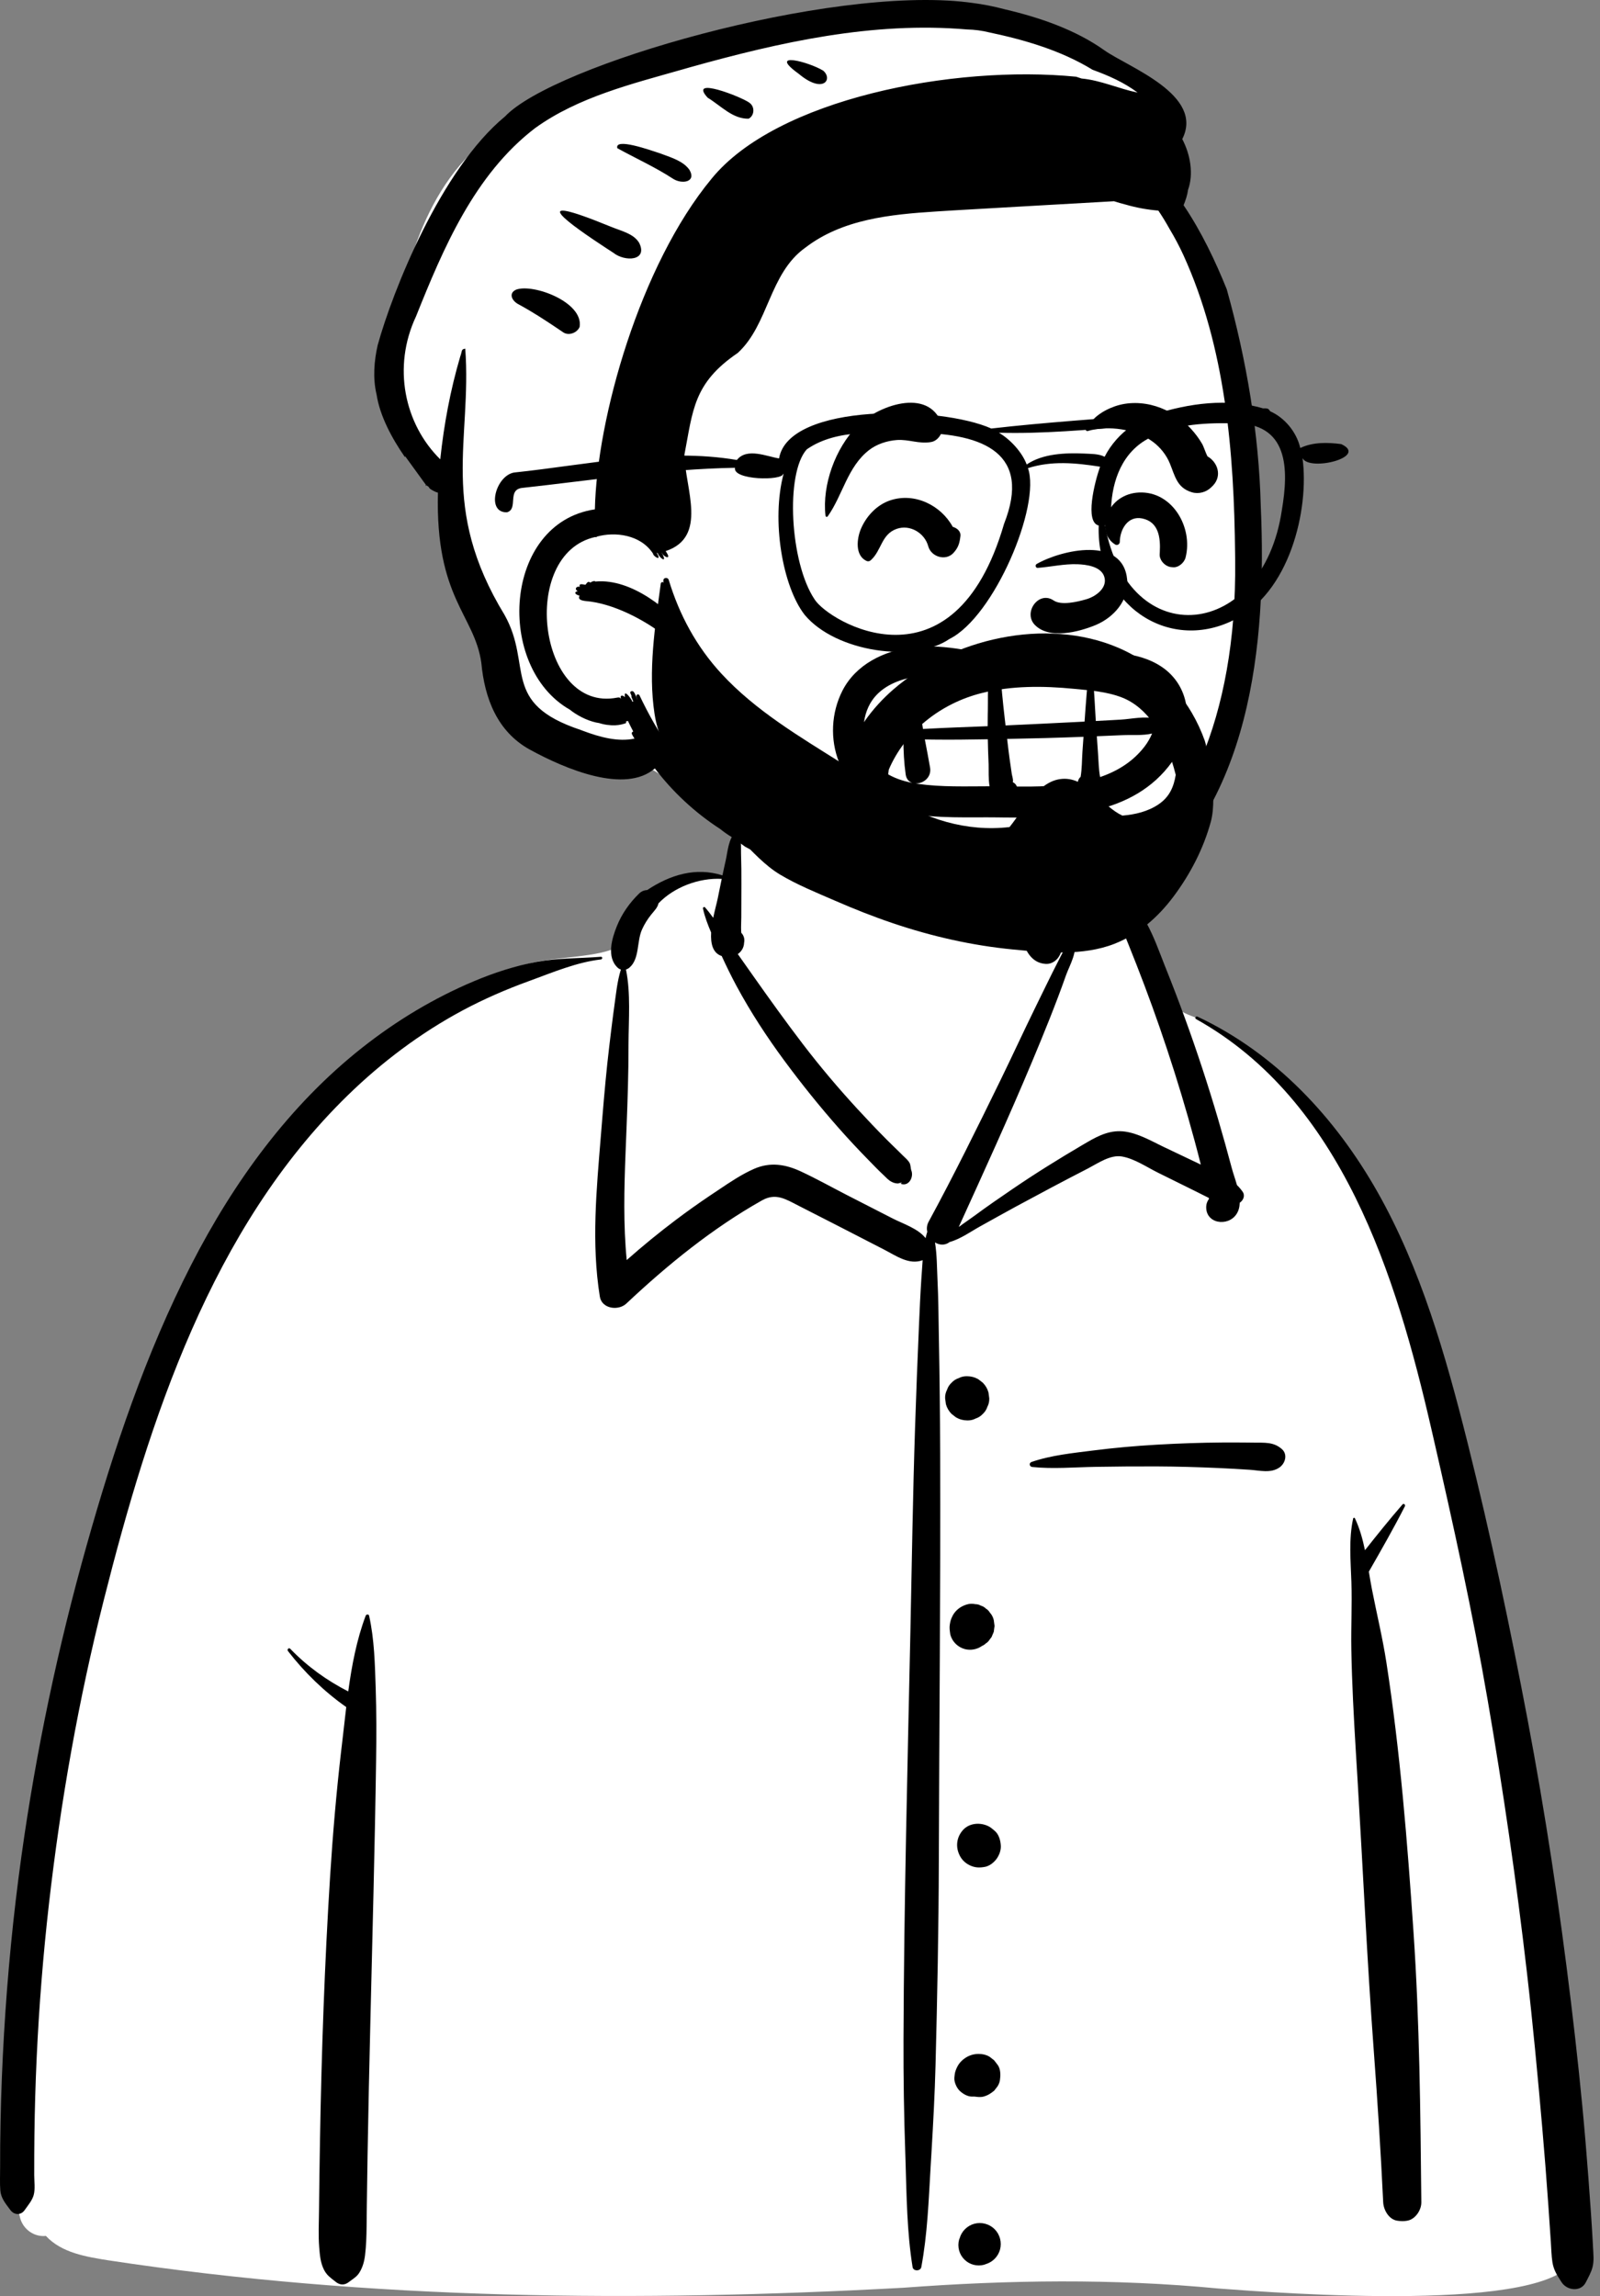<svg width="168" height="241" viewBox="0 0 168 241" fill="none" xmlns="http://www.w3.org/2000/svg">
<rect x="0" y="0" width="168" height="241" fill="#808080" stroke="none"/>
<path fill-rule="evenodd" clip-rule="evenodd" d="M11.338 237.23C38.939 241.424 67.04 241.635 94.871 240.112C105.885 239.287 116.933 239.138 127.938 240.193C134.441 240.676 162.954 242.857 165.284 237.03C163.817 206.003 160.848 174.711 151.738 144.871C147.992 134.275 144.774 125.481 137.462 116.713C135.157 114.319 130.188 109.298 127.34 107.66C124.873 106.242 123.842 106.748 122.425 104.352C121.017 101.706 119.979 97.285 117.98 95.418C115.945 93.516 112.929 94.197 109.19 94.809C109.877 85.524 105.593 83.16 99.691 81.394C89.317 77.433 79.071 79.423 76.46 92.057C71.619 92.057 68.899 94.141 65.959 96.144C64.757 96.962 65.593 99.048 64.158 99.692C61.502 100.638 56.808 100.406 54.251 101.57C42.622 106.864 32.265 114.542 25.463 125.754C10.213 149.693 -0.262 200.12 1.551 228.493C0.757 229.739 1.855 231.526 2.134 232.866C2.486 234.031 3.628 234.806 4.818 234.674C6.48 236.462 9.051 236.859 11.338 237.23Z" fill="white"/>
<path fill-rule="evenodd" clip-rule="evenodd" d="M125.583 106.958C125.413 106.863 125.562 106.621 125.733 106.701C133.918 110.543 140.198 117.282 144.616 125.07C149.191 133.133 151.799 142.288 154.047 151.236L154.128 151.559C156.525 161.131 158.564 170.802 160.399 180.497C162.257 190.314 163.749 200.192 164.949 210.111C165.543 215.016 166.072 219.929 166.485 224.852C166.691 227.312 166.878 229.774 167.047 232.237C167.114 233.222 167.177 234.207 167.232 235.193L167.271 235.933C167.304 236.604 167.384 237.276 167.218 237.938C167.075 238.508 166.773 239.025 166.508 239.549C165.983 240.584 164.543 240.413 163.977 239.549L163.812 239.297C163.437 238.716 163.125 238.177 163.008 237.455C162.894 236.756 162.889 236.023 162.838 235.316C162.744 234.017 162.664 232.716 162.573 231.416C162.381 228.679 162.166 225.945 161.928 223.212C161.456 217.817 160.951 212.427 160.33 207.047C159.227 197.485 157.842 187.949 156.21 178.464C154.616 169.198 152.6 160.026 150.497 150.865L150.279 149.917C146.597 133.924 140.922 115.505 125.583 106.958ZM38.395 169.586C38.455 169.426 38.714 169.389 38.758 169.586C39.309 172.069 39.364 174.627 39.448 177.17C39.531 179.678 39.528 182.198 39.491 184.708C39.357 193.932 39.103 203.148 38.885 212.37C38.775 216.983 38.672 221.597 38.594 226.211C38.564 227.941 38.539 229.672 38.518 231.402L38.493 233.685C38.48 234.694 38.453 235.691 38.33 236.699C38.249 237.362 38.077 237.994 37.711 238.562C37.451 238.966 37.081 239.17 36.72 239.445L36.653 239.497C36.192 239.861 35.708 239.863 35.252 239.497L35.12 239.392C34.684 239.052 34.308 238.786 34.03 238.247C33.644 237.498 33.582 236.685 33.516 235.86C33.416 234.608 33.483 233.339 33.495 232.084C33.521 229.567 33.556 227.05 33.6 224.533C33.762 215.303 34.083 206.072 34.666 196.858C34.941 192.518 35.314 188.165 35.814 183.842L35.91 183.032C36.061 181.761 36.2 180.466 36.355 179.168C34.028 177.53 31.982 175.543 30.237 173.289C30.109 173.123 30.32 172.89 30.476 173.051C32.258 174.897 34.302 176.369 36.565 177.527C36.936 174.809 37.446 172.105 38.395 169.586ZM77.279 87.31C77.311 87.285 77.361 87.274 77.392 87.31C77.892 87.893 77.79 88.785 77.807 89.525L77.808 89.594C77.844 90.675 77.851 91.752 77.847 92.834L77.836 96.277C77.835 96.751 77.796 97.243 77.821 97.72L77.833 97.904C78.096 98.173 78.218 98.562 78.129 98.953C78.113 99.454 77.851 99.873 77.469 100.136L78.288 101.298L79.108 102.46C80.798 104.858 82.506 107.234 84.287 109.566C86.103 111.944 88.04 114.231 90.066 116.431C91.057 117.506 92.064 118.566 93.094 119.602C93.513 120.023 93.942 120.434 94.367 120.849L94.789 121.267C95.039 121.516 95.353 121.763 95.518 122.08C95.616 122.266 95.638 122.726 95.673 122.802C95.985 123.49 95.452 124.586 94.565 124.243L94.606 124.216C94.767 124.104 94.663 124.102 94.295 124.212C94.063 124.211 93.845 124.157 93.641 124.051L93.581 124.018C93.294 123.872 93.038 123.59 92.805 123.365L92.747 123.31C92.215 122.81 91.707 122.281 91.197 121.759C90.131 120.67 89.09 119.559 88.082 118.417C86.07 116.139 84.164 113.769 82.358 111.325C80.519 108.836 78.809 106.219 77.339 103.494C76.781 102.461 76.27 101.407 75.779 100.341C74.825 100.034 74.603 99.019 74.67 97.875C74.317 97.054 74 96.217 73.812 95.361C73.787 95.244 73.938 95.133 74.028 95.236C74.333 95.583 74.616 95.952 74.888 96.331C75.051 95.529 75.259 94.791 75.356 94.32L75.78 92.243C73.395 92.119 70.782 93.099 69.138 94.815C69.05 95.261 68.706 95.581 68.371 95.999C67.988 96.476 67.654 97.012 67.405 97.572C66.853 98.814 67.165 100.644 66.092 101.556C65.981 101.65 65.856 101.716 65.727 101.757C66.236 104.253 66.005 107.003 65.994 109.534L65.993 109.757C65.996 112.591 65.901 115.427 65.792 118.258L65.68 121.06C65.536 124.797 65.442 128.536 65.805 132.252C67.463 130.784 69.177 129.383 70.949 128.047C72.115 127.169 73.304 126.322 74.515 125.507L75.498 124.85C76.677 124.059 77.884 123.246 79.175 122.679C80.863 121.939 82.468 122.193 84.098 122.953C85.721 123.709 87.295 124.588 88.887 125.408C90.507 126.241 92.129 127.068 93.751 127.897C94.825 128.446 96.398 128.941 97.186 129.952C97.237 129.728 97.295 129.505 97.364 129.283C97.285 128.944 97.316 128.578 97.506 128.229C100.153 123.363 102.602 118.381 105.034 113.405C106.265 110.887 107.436 108.339 108.669 105.822L109.868 103.371C110.068 102.963 110.269 102.555 110.471 102.147C110.774 101.537 111.089 100.933 111.395 100.325C111.524 100.068 111.686 99.812 111.812 99.553L111.872 99.423C111.874 99.416 112.165 98.502 111.941 98.589L111.921 98.599C111.807 98.663 111.715 98.519 111.789 98.427C112.106 98.035 112.548 98.382 112.729 98.746C113.228 99.746 112.314 101.315 111.963 102.273L111.943 102.326C110.852 105.416 109.617 108.448 108.351 111.469C105.924 117.261 103.316 122.965 100.714 128.678L100.683 128.777C101.238 128.351 101.831 127.965 102.338 127.589C103.618 126.641 104.935 125.739 106.249 124.841C108.661 123.192 111.138 121.653 113.655 120.174L114.16 119.879C115.417 119.146 116.663 118.552 118.156 118.772C119.543 118.977 120.832 119.722 122.085 120.327L122.215 120.389L126.086 122.231C125.672 120.58 125.224 118.937 124.757 117.3C123.845 114.107 122.841 110.941 121.753 107.803C120.737 104.871 119.639 101.972 118.477 99.095L118.127 98.232C117.653 97.047 117.182 95.756 115.828 95.391C114.475 95.027 112.923 95.567 111.686 94.796C111.573 94.725 111.587 94.54 111.724 94.506L112.487 94.314C113.92 93.957 115.599 93.598 116.954 93.945C118.429 94.323 119.649 95.561 120.364 96.848C121.159 98.279 121.72 99.881 122.324 101.408L122.42 101.648C123.112 103.376 123.779 105.114 124.416 106.863C125.691 110.358 126.851 113.896 127.902 117.466C128.408 119.186 128.888 120.915 129.35 122.648C129.483 123.146 129.701 123.75 129.881 124.381C130.087 124.581 130.282 124.806 130.464 125.061C130.768 125.485 130.55 125.982 130.173 126.236C130.158 126.67 130.062 127.078 129.832 127.427C128.933 128.792 126.556 128.441 126.653 126.605C126.667 126.325 126.777 126.056 126.943 125.83L126.938 125.793L126.919 125.726C126.506 125.528 126.092 125.307 125.655 125.092L121.592 123.083C120.416 122.501 119.111 121.603 117.803 121.381C116.583 121.174 115.296 122.083 114.247 122.632L114.179 122.667C111.645 123.967 109.13 125.309 106.624 126.663C105.401 127.324 104.194 128.012 102.976 128.681C101.957 129.24 100.858 130.043 99.713 130.358C99.223 130.739 98.642 130.688 98.175 130.4C98.389 131.722 98.376 133.079 98.441 134.43C98.529 136.237 98.543 138.049 98.572 139.858L98.584 140.537C98.661 144.537 98.702 148.538 98.717 152.539C98.771 166.785 98.614 181.036 98.577 195.283C98.558 202.441 98.416 209.605 98.231 216.76C98.152 219.792 97.987 222.821 97.809 225.848L97.711 227.499C97.504 230.983 97.382 234.506 96.737 237.943C96.653 238.392 95.894 238.403 95.82 237.943C95.227 234.26 95.193 230.496 95.079 226.77L95.055 226.025C94.918 222.025 94.853 218.026 94.867 214.023C94.918 199.771 95.288 185.527 95.591 171.279C95.743 164.12 95.846 156.958 96.082 149.802C96.201 146.221 96.335 142.642 96.494 139.063C96.565 137.464 96.633 135.868 96.739 134.272L96.787 133.588C96.82 133.142 96.846 132.701 96.879 132.265C95.437 132.791 94.119 131.816 92.822 131.149C91.328 130.38 89.834 129.61 88.339 128.842L86.842 128.076L83.848 126.547C82.499 125.859 81.461 125.174 80.022 125.981C74.842 128.889 70.081 132.758 65.766 136.818C64.939 137.596 63.191 137.387 62.981 136.082C62.086 130.508 62.63 124.852 63.087 119.261L63.256 117.185C63.46 114.706 63.682 112.226 63.979 109.757C64.111 108.653 64.243 107.549 64.389 106.446L64.501 105.62C64.684 104.313 64.803 103.014 65.192 101.761C65.07 101.721 64.951 101.656 64.846 101.556C63.676 100.445 64.24 98.518 64.774 97.197C65.301 95.893 66.105 94.755 67.112 93.776C67.331 93.562 67.641 93.425 67.951 93.418C70.392 91.8 73.07 90.992 75.857 91.876C75.935 91.501 76.015 91.127 76.099 90.754L76.184 90.382C76.401 89.457 76.482 87.929 77.279 87.31ZM102.295 233.399C103.052 233.191 103.881 233.41 104.436 233.966C104.991 234.521 105.211 235.35 105.002 236.108C104.898 236.481 104.709 236.805 104.436 237.08C104.181 237.333 103.884 237.514 103.544 237.622L103.465 237.646L103.341 237.697C102.961 237.799 102.582 237.799 102.202 237.697C101.839 237.596 101.524 237.412 101.257 237.146C100.991 236.879 100.808 236.564 100.706 236.2C100.604 235.821 100.604 235.441 100.706 235.061L100.758 234.937C100.862 234.564 101.051 234.24 101.323 233.966C101.598 233.693 101.922 233.504 102.295 233.399ZM147.267 157.897C147.392 157.754 147.593 157.937 147.516 158.089C146.336 160.402 145.021 162.7 143.729 164.954C143.833 165.579 143.935 166.199 144.053 166.804C144.557 169.379 145.173 171.908 145.575 174.508C147.021 183.854 147.771 193.301 148.414 202.731C149.06 212.194 149.143 221.662 149.24 231.144C149.248 231.965 148.616 232.921 147.769 233.075C147.382 233.146 147.092 233.133 146.705 233.075C145.824 232.946 145.273 231.936 145.235 231.144C144.982 225.844 144.642 220.552 144.248 215.261C143.55 205.88 143.124 196.475 142.56 187.085L142.361 183.803C142.148 180.246 141.953 176.688 141.89 173.126C141.847 170.767 141.974 168.408 141.896 166.051C141.824 163.875 141.604 161.509 142.083 159.372C142.101 159.292 142.228 159.271 142.264 159.348C142.763 160.398 143.079 161.539 143.322 162.704C144.607 161.079 145.916 159.449 147.267 157.897ZM63.099 100.42C63.279 100.407 63.272 100.679 63.099 100.699C60.577 100.991 58.141 102.018 55.76 102.89L55.556 102.965C53.151 103.838 50.805 104.853 48.548 106.063C44.136 108.43 40.084 111.481 36.501 114.974C22.197 128.917 15.678 149.023 10.902 167.918C8.248 178.416 6.361 189.092 5.137 199.849C4.532 205.169 4.105 210.51 3.856 215.858C3.728 218.6 3.647 221.343 3.614 224.087C3.597 225.493 3.591 226.899 3.593 228.304C3.594 228.948 3.709 229.759 3.537 230.385C3.377 230.964 2.927 231.474 2.593 231.957C2.199 232.53 1.489 232.499 1.089 231.957L0.941 231.76C0.514 231.193 0.096 230.651 0.035 229.911C-0.03 229.117 0.016 228.298 0.013 227.501C0.006 225.895 0.026 224.288 0.058 222.682C0.12 219.603 0.241 216.526 0.422 213.452C0.788 207.214 1.39 200.989 2.252 194.8C3.785 183.799 6.083 172.903 9.093 162.212C11.932 152.127 15.296 142.071 20.088 132.729C24.537 124.055 30.374 115.986 38.076 109.924C41.658 107.105 45.557 104.756 49.76 102.987C51.88 102.094 54.107 101.366 56.371 100.951C58.61 100.54 60.839 100.597 63.099 100.42ZM102.729 215.573C103.129 215.57 103.575 215.658 103.918 215.879L104.376 216.233C104.5 216.393 104.624 216.553 104.747 216.714C105.034 217.087 105.072 217.692 105.012 218.137C104.999 218.435 104.91 218.711 104.747 218.967L104.398 219.42C104.063 219.693 103.783 219.889 103.377 220.02C103.164 220.089 102.96 220.103 102.756 220.093L102.688 220.088L102.729 220.094L102.657 220.086C102.591 220.08 102.524 220.073 102.458 220.064C102.412 220.058 102.367 220.055 102.321 220.049C102.278 220.045 102.235 220.043 102.191 220.047C101.675 220.096 101.156 219.803 100.789 219.466C100.459 219.163 100.163 218.52 100.209 218.064L100.228 217.874C100.263 217.552 100.292 217.426 100.428 217.103C100.56 216.789 100.745 216.512 100.996 216.278C101.478 215.829 102.068 215.577 102.729 215.573ZM101.13 192.053C101.816 191.306 102.993 191.251 103.843 191.703C104.05 191.813 104.24 191.99 104.422 192.137C104.882 192.509 105.063 193.18 105.088 193.746C105.114 194.305 104.819 194.969 104.422 195.355L104.326 195.448C104.09 195.678 103.75 195.878 103.419 195.939C102.885 196.038 102.436 196.035 101.938 195.825C101.511 195.644 101.142 195.354 100.892 194.961L100.851 194.894C100.834 194.866 100.818 194.838 100.803 194.81L100.78 194.766C100.304 193.85 100.432 192.813 101.13 192.053ZM101.485 168.409C101.795 168.312 102.103 168.298 102.412 168.368C102.622 168.368 102.818 168.421 102.999 168.526C103.196 168.581 103.367 168.681 103.512 168.826C103.687 168.929 103.826 169.068 103.929 169.243C104.135 169.467 104.273 169.731 104.345 170.033L104.428 170.652L104.345 171.27L104.111 171.826C104.046 171.91 103.982 171.994 103.916 172.078C103.813 172.253 103.673 172.392 103.498 172.496C103.384 172.609 103.254 172.694 103.108 172.753C102.59 173.124 101.9 173.245 101.287 173.076C100.923 172.974 100.607 172.79 100.338 172.523C100.072 172.255 99.888 171.938 99.786 171.574L99.744 171.283C99.69 170.893 99.681 170.677 99.791 170.181C99.84 169.963 99.98 169.655 100.054 169.526C100.368 168.973 100.882 168.594 101.485 168.409ZM128.323 151.399C129.211 151.393 130.098 151.395 130.986 151.405L131.651 151.413C132.766 151.431 133.72 151.316 134.596 152.09C135.232 152.651 134.952 153.593 134.348 154.016C133.434 154.656 132.287 154.334 131.235 154.263C130.127 154.189 129.017 154.127 127.907 154.077C125.758 153.981 123.608 153.92 121.456 153.91C119.31 153.901 117.16 153.921 115.013 153.956C112.829 153.992 110.555 154.195 108.383 153.969C108.085 153.938 108.018 153.545 108.312 153.443C110.359 152.735 112.661 152.506 114.806 152.235C117.018 151.955 119.23 151.757 121.456 151.629C123.743 151.498 126.033 151.415 128.323 151.399ZM101.481 144.443L101.555 144.444C101.945 144.445 102.311 144.537 102.652 144.72L102.724 144.761L103.193 145.123C103.481 145.412 103.679 145.753 103.789 146.146L103.872 146.762C103.884 147.082 103.818 147.379 103.673 147.656C103.579 147.943 103.419 148.192 103.193 148.402C102.983 148.628 102.735 148.787 102.448 148.881C102.193 149.015 101.919 149.082 101.628 149.082L101.555 149.081C101.137 149.079 100.747 148.974 100.385 148.764L99.916 148.402C99.629 148.112 99.43 147.771 99.32 147.379L99.237 146.762C99.225 146.443 99.292 146.145 99.437 145.869C99.531 145.582 99.69 145.333 99.916 145.123C100.126 144.897 100.374 144.737 100.662 144.644C100.917 144.51 101.19 144.443 101.481 144.443ZM108.352 89.984C108.851 89.261 109.756 89.904 109.626 90.486C109.66 92.119 109.744 93.704 110.115 95.305C110.285 96.037 110.508 96.771 110.852 97.442L110.996 97.724C111.441 98.604 111.787 99.433 111.188 100.398C110.905 100.852 110.395 101.194 109.841 101.17C107.388 101.064 107.05 97.647 106.901 95.74C106.747 93.775 107.226 91.616 108.352 89.984Z" fill="black"/>
<path fill-rule="evenodd" clip-rule="evenodd" d="M94.183 1.629C103.642 1.629 114.991 6.216 115.956 6.308L115.982 6.309C116.49 6.309 118.473 7.821 121.933 10.845L118.186 18.156L118.489 18.446C119.94 19.838 121.179 21.106 122.157 22.106C130.141 30.272 131.576 62.331 129.694 73.512C127.813 84.692 124.328 95.632 108.103 95.632C91.878 95.632 73.827 85.872 71.046 82.833C69.192 80.807 67.11 79.836 64.8 79.921C64.705 79.801 64.61 79.682 64.517 79.562L64.177 79.514C60.979 79.051 58.688 78.427 57.303 77.644C54.598 76.113 51.625 68.064 51.625 66.292C51.625 64.537 47.186 51.768 47.097 50.417L47.095 50.38C47.095 49.25 41.296 44.058 41.296 42.409C41.296 40.76 40.127 40.86 41.296 35.049L41.636 33.342C42.88 27.155 45.314 16.911 54.598 12.459C64.8 7.568 84.629 1.629 94.183 1.629Z" fill="white"/>
<path fill-rule="evenodd" clip-rule="evenodd" d="M53.023 12.229C58.111 6.827 86.996 -1.529 101.61 0.242L102.048 0.299C103.214 0.447 104.364 0.671 105.498 0.975C109.164 1.832 112.951 3.129 115.981 5.295C118.51 7.068 126.488 9.962 124.137 14.599C125.008 16.251 125.334 18.293 124.745 19.921C124.67 20.483 124.497 21 124.276 21.537C126.138 24.287 127.613 27.397 128.807 30.355C130.893 37.799 132.192 45.546 132.382 53.141C133.014 67.57 131.433 84.806 118.87 94.136C111.281 100.049 99.394 100.248 90.865 92.917C90.381 92.344 88.105 90.797 88.865 90.526C89.091 90.765 89.323 90.998 89.56 91.226C89.549 91.201 89.547 91.175 89.552 91.148L89.329 90.946C88.91 90.558 88.367 89.996 88.985 90.106C89.013 90.137 89.042 90.165 89.072 90.197C89.203 90.275 89.302 90.343 89.379 90.403L89.418 90.435L89.406 90.422C89.05 90.042 88.836 89.655 89.369 89.902L89.439 89.937C89.676 90.186 89.917 90.425 90.162 90.657C90.158 90.63 90.162 90.602 90.177 90.573L89.948 90.352C89.725 90.133 89.759 90.132 89.868 89.956C89.394 89.291 90.279 89.686 90.341 89.945C90.895 89.814 91.381 90.854 91.738 90.981C107.372 103.004 130.059 92.336 129.692 58.831L129.686 58.176C129.579 47.463 128.677 36.451 124.248 26.753C123.817 25.819 123.335 24.91 122.805 24.031C122.44 23.372 122.049 22.729 121.628 22.104C120.451 22.009 119.289 21.793 118.145 21.459C117.751 21.36 117.363 21.25 116.974 21.121C111.295 21.431 105.743 21.768 100.048 22.087L98.269 22.198C93.445 22.509 88.456 23.006 84.563 25.991C80.744 28.708 80.726 34.067 77.457 37.05C72.794 40.216 72.76 43.071 71.862 47.736C71.928 51.253 74.366 56.363 69.893 57.843C70.648 58.919 69.596 58.402 69.513 58.025C69.504 58.027 69.496 58.029 69.49 58.029C70.162 59.28 69.174 58.492 69.086 58.09C69.033 58.076 68.98 58.038 68.928 57.985C69.605 59.08 68.51 58.313 68.575 58.114C67.266 56.1 64.571 55.788 62.672 56.321C62.648 56.393 62.564 56.4 62.511 56.361C54.435 58.112 56.519 74.838 64.795 73.221C65.15 73.149 65.141 73.319 65.211 73.335C65.02 72.833 65.559 73.037 65.553 73.143L65.586 73.141C65.612 73.139 65.602 73.136 65.621 73.143C65.436 72.116 66.477 73.604 66.394 73.665C66.426 73.646 66.462 73.635 66.494 73.631L66.458 73.534C66.285 73.073 66.3 73.265 66.301 73.001C66.172 72.675 66.162 72.818 66.193 72.606C66.648 72.252 66.783 73.324 66.935 73.403C66.674 73.039 66.882 72.742 67.128 72.94C68.992 76.862 71.4 80.547 74.511 83.45C74.852 83.719 75.196 83.983 75.553 84.232C76.876 85.386 78.907 86.127 80.146 87.149C80.146 87.166 80.138 87.187 80.125 87.208L80.153 87.234L80.182 87.261L80.613 87.468C80.74 87.576 80.854 87.696 80.955 87.829C81.063 87.954 81.158 88.091 81.238 88.237C81.278 88.415 81.19 88.489 81.021 88.413C80.946 88.387 80.873 88.358 80.799 88.33C80.803 88.337 80.805 88.341 80.809 88.345C80.834 88.382 80.998 88.762 80.809 88.701L80.786 88.692C80.682 88.654 80.579 88.612 80.478 88.571C80.598 88.721 80.708 88.884 80.805 89.022C80.909 89.129 80.972 89.256 80.997 89.4C80.993 89.48 80.949 89.514 80.868 89.503C80.746 89.463 80.626 89.421 80.505 89.376L80.539 89.442C80.624 89.61 80.746 89.891 80.53 89.797C80.346 89.74 80.169 89.675 79.992 89.603C79.977 89.632 79.947 89.643 79.888 89.615C79.324 89.415 78.779 89.169 78.257 88.88C77.799 88.546 77.336 88.218 76.876 87.886C76.442 87.627 76.024 87.337 75.625 87.011C72.953 85.285 70.614 83.092 68.759 80.65C65.655 83.338 59.451 80.77 55.612 78.665C52.218 76.784 50.883 73.306 50.538 69.556C49.821 64.508 45.697 62.78 45.984 51.703C45.978 51.706 45.971 51.706 45.963 51.706C45.813 51.661 45.667 51.602 45.53 51.526C45.388 51.458 45.255 51.378 45.13 51.281L44.976 51.067C44.896 51.023 44.824 50.976 44.769 50.93L44.741 50.967C44.651 51.075 44.711 50.912 44.716 50.879L44.448 50.515C43.813 49.647 43.116 48.673 42.548 47.895L42.531 47.926C42.518 47.95 42.511 47.968 42.517 47.975C41.166 46.033 39.895 43.688 39.542 41.417C39.126 39.668 39.288 37.865 39.652 36.245C41.211 30.572 46.318 17.732 53.023 12.229ZM89.688 90.694L89.604 90.618L89.678 90.712C89.717 90.76 89.757 90.803 89.822 90.847C89.818 90.833 89.818 90.818 89.82 90.801C89.776 90.768 89.732 90.732 89.688 90.694ZM101.545 3.093C91.635 2.24 81.888 4.425 72.431 7.068L71.778 7.256C66.401 8.791 60.715 10.172 56.171 13.457C49.822 18.322 46.544 26.061 43.683 33.206C41.185 38.515 42.462 44.501 46.227 48.208C46.618 44.524 47.286 40.948 48.33 37.401C48.548 36.847 48.383 36.665 48.852 36.593C49.561 46.152 46.069 53.215 52.98 64.543C55.978 69.889 52.507 73.8 60.975 76.613L61.204 76.701C62.968 77.366 64.895 77.892 66.623 77.52L66.468 77.268C66.31 77.008 66.262 76.883 66.492 76.772C66.485 76.759 66.477 76.746 66.468 76.731C66.283 76.381 66.103 76.025 65.932 75.666C65.862 75.689 65.792 75.706 65.72 75.725C65.767 75.812 65.773 75.899 65.642 75.928C65.177 76.088 64.699 76.152 64.209 76.122L64.104 76.114C63.551 76.081 63.203 75.98 62.892 75.886C62.788 75.869 62.685 75.852 62.583 75.831C61.581 75.609 60.519 75.043 59.833 74.483C52.003 70.034 52.813 54.891 62.463 53.46C62.661 43.925 67.194 27.84 74.717 18.755C81.517 10.398 100.082 6.775 112.998 8.053C113.187 8.115 113.375 8.178 113.563 8.241C115.556 8.419 117.455 9.307 119.449 9.719C118.017 8.646 116.393 7.931 114.72 7.323C111.387 5.283 107.565 4.18 103.873 3.401C103.109 3.213 102.333 3.11 101.545 3.093ZM62.021 61.119C62.54 60.837 62.481 61.109 62.6 61.03C66.332 60.726 70.357 63.995 72.443 66.72C72.278 66.891 71.832 66.384 71.754 66.303C71.744 66.314 71.731 66.322 71.718 66.327L71.776 66.409C72.622 67.623 70.946 66.194 70.789 65.9C70.761 65.915 70.734 65.923 70.702 65.917C70.835 66.047 71.241 66.387 71.311 66.629L71.418 66.719C72.433 67.588 72.349 68.242 71.197 67.007C71.224 67.064 71.234 67.117 71.216 67.159L71.255 67.186C71.822 67.582 72.287 68.686 71.103 67.552C71.227 68.38 69.93 66.78 69.889 66.792C67.645 65.03 64.343 63.317 61.529 63.087L61.432 63.075C60.916 63.009 60.672 62.856 60.853 62.518C60.217 62.367 60.366 62.054 60.667 62.064C60.218 61.769 60.622 61.486 60.882 61.597C60.703 61.101 61.421 61.431 61.487 61.362C61.859 60.787 61.959 61.267 62.021 61.119ZM54.198 30.399C55.99 29.742 61.285 31.709 60.862 34.313C60.61 34.911 59.779 35.254 59.194 34.916L58.432 34.404C57.105 33.515 55.908 32.735 54.484 31.96C53.709 31.575 53.375 30.758 54.198 30.399ZM64.397 26.529L63.705 26.078C59.968 23.632 54.687 19.926 64.053 23.761C65.121 24.219 66.54 24.49 67.122 25.507C68.037 27.381 65.629 27.507 64.397 26.529ZM64.817 15.554C64.517 14.416 68.247 15.751 69.333 16.103L69.499 16.166C70.555 16.56 71.766 16.925 72.398 17.837C73.138 19.097 71.64 19.358 70.712 18.789C68.809 17.545 66.722 16.606 64.817 15.554ZM74.303 10.252C72.203 7.958 77.822 10.156 78.664 10.766L78.688 10.784C79.316 11.226 79.189 12.179 78.599 12.459C76.92 12.491 75.684 11.091 74.303 10.252ZM83.857 7.739C80.519 5.339 84.916 6.481 86.444 7.421C87.485 8.339 86.412 9.89 83.857 7.739Z" fill="black"/>
<path fill-rule="evenodd" clip-rule="evenodd" d="M95.778 67.944C99.399 67.504 102.91 68.613 106.45 69.172C108.32 69.467 110.191 69.688 112.083 69.769C112.463 69.786 112.844 69.796 113.225 69.804C113.26 69.468 113.448 69.16 113.854 68.976C114.687 68.598 115.354 68.428 116.269 68.464C117.106 68.497 117.947 68.584 118.771 68.734C120.268 69.009 121.772 69.632 122.867 70.715C125.402 73.22 125.016 77.244 123.058 79.973C119.012 85.611 111.627 85.873 105.302 85.799L104.718 85.791C98.959 85.709 90.72 86.568 88.103 80.013C87.141 77.603 87.275 74.809 88.453 72.497C89.858 69.74 92.816 68.303 95.778 67.944ZM113.767 77.332L113.715 77.334C111.06 77.436 108.405 77.508 105.749 77.555C105.828 78.237 105.909 78.92 106.002 79.601C106.075 80.137 106.153 80.673 106.234 81.207C106.268 81.434 106.394 81.785 106.359 82.009L106.346 82.098C106.482 82.16 106.606 82.259 106.698 82.403C106.73 82.453 106.753 82.504 106.777 82.554C108.839 82.57 111.059 82.53 113.162 82.155L113.166 82.109C113.204 81.841 113.316 81.66 113.464 81.536C113.612 80.679 113.598 79.766 113.655 78.915C113.691 78.387 113.73 77.859 113.767 77.332ZM103.72 77.591C101.806 77.624 99.891 77.649 97.978 77.626L97.109 77.612C97.293 78.597 97.492 79.578 97.658 80.569C97.831 81.602 96.922 82.258 96.136 82.232C96.224 82.246 96.312 82.261 96.401 82.274C98.858 82.621 101.41 82.529 103.904 82.526C103.769 81.743 103.824 80.859 103.804 80.205L103.8 80.104C103.762 79.266 103.735 78.428 103.72 77.591ZM90.72 77.411C90.786 77.922 90.916 78.424 91.109 78.89C91.926 80.861 93.799 81.78 95.78 82.168C95.436 82.049 95.163 81.763 95.095 81.275C94.923 80.059 94.861 78.824 94.856 77.59C93.475 77.577 92.085 77.547 90.72 77.411ZM120.969 76.99C119.986 77.222 118.843 77.115 117.878 77.159C116.975 77.2 116.071 77.236 115.167 77.273C115.209 77.89 115.251 78.507 115.296 79.124C115.354 79.921 115.36 80.764 115.512 81.558C117.331 80.937 118.961 79.941 120.184 78.348C120.488 77.952 120.761 77.486 120.969 76.99ZM95.362 71.177C93.726 71.565 92.177 72.384 91.344 73.882C90.85 74.771 90.632 75.825 90.674 76.863C92.058 76.702 93.465 76.641 94.865 76.591C94.87 76.338 94.876 76.086 94.883 75.835L94.905 75.19C94.943 73.961 94.962 72.417 95.362 71.177ZM103.834 71.327L103.114 71.246C101.112 71.018 99.112 70.778 97.111 70.916C96.821 70.936 96.527 70.967 96.232 71.01C96.586 72.288 96.556 73.787 96.704 75.052C96.761 75.54 96.833 76.025 96.913 76.508L97.26 76.492C99.408 76.375 101.557 76.304 103.707 76.218C103.707 75.815 103.709 75.411 103.715 75.007L103.723 74.603C103.748 73.57 103.681 72.408 103.834 71.327ZM113.884 71.163C111.788 71.502 109.622 71.574 107.563 71.576C106.74 71.577 105.918 71.527 105.097 71.454C105.15 71.891 105.178 72.334 105.218 72.766C105.299 73.638 105.392 74.508 105.493 75.378L105.583 76.139C108.224 76.019 110.866 75.89 113.507 75.756L113.88 75.736L113.984 74.273C114.055 73.298 114.134 72.322 114.244 71.352L114.161 71.322C114.064 71.282 113.971 71.226 113.884 71.163ZM114.794 71.526C114.91 72.905 114.974 74.29 115.059 75.672L116.8 75.579C117.09 75.563 117.38 75.547 117.67 75.53C118.798 75.465 120.248 75.123 121.364 75.442C121.449 74.428 121.159 73.439 120.244 72.758C118.637 71.561 116.591 71.987 114.794 71.526ZM108.846 59.197C111.438 57.712 117.943 56.194 118.355 60.862C118.545 63.01 116.949 64.789 115.085 65.584L115.015 65.613C113.266 66.332 110.168 67.144 108.655 65.585C107.396 64.287 109.066 61.96 110.63 63.023C111.434 63.569 113.127 63.167 114.024 62.907L114.08 62.891C115.049 62.606 116.339 61.695 115.939 60.502C115.585 59.447 114.077 59.255 113.133 59.22C111.724 59.17 110.352 59.497 108.956 59.604C108.734 59.621 108.666 59.3 108.846 59.197ZM119.585 51.692C123.104 51.527 125.293 55.371 124.484 58.52C124.344 59.063 123.737 59.597 123.15 59.536L123.002 59.522C122.927 59.515 122.852 59.505 122.783 59.486C122.226 59.332 121.726 58.752 121.767 58.152L121.778 57.977C121.86 56.489 121.699 54.775 119.931 54.415C118.432 54.109 117.595 55.552 117.578 56.881C117.574 57.117 117.309 57.281 117.101 57.155C116.017 56.495 115.83 55.183 116.244 54.053C116.768 52.621 118.081 51.762 119.585 51.692ZM93.472 52.516C96.033 51.661 98.796 53.027 100.036 55.292C100.471 55.418 100.905 55.753 100.844 56.267C100.757 57.006 100.626 57.471 100.114 58.032C99.313 58.908 97.812 58.46 97.48 57.381L97.466 57.332C97.087 55.938 95.553 55.017 94.155 55.506C92.522 56.076 92.569 57.801 91.423 58.807C91.289 58.925 91.127 58.944 90.966 58.866C89.749 58.277 89.968 56.507 90.402 55.494C90.971 54.164 92.076 52.982 93.472 52.516ZM89.985 44.737C92.06 42.619 97.471 40.569 98.89 44.481C99.161 45.226 98.585 46.23 97.809 46.385C96.54 46.637 95.413 46.086 94.152 46.185C93.131 46.265 92.066 46.607 91.25 47.24C88.989 48.992 88.491 51.956 86.916 54.187C86.839 54.295 86.69 54.25 86.676 54.122C86.317 50.874 87.712 47.057 89.985 44.737ZM117.047 42.652C118.424 42.165 119.983 42.207 121.368 42.639C122.762 43.073 124.042 43.899 125.028 44.979C125.476 45.468 125.89 46.009 126.222 46.585C126.398 46.89 126.584 47.52 126.784 47.895C127.869 48.521 128.333 49.949 127.362 50.965L127.318 51.009L127.188 51.138C126.666 51.655 125.879 51.879 125.166 51.673C123.571 51.211 123.378 49.955 122.826 48.621C122.461 47.74 121.836 46.961 121.079 46.388C119.289 45.035 116.354 44.605 114.198 45.242C114.084 45.276 113.949 45.13 114.031 45.024C114.439 44.494 114.674 44.06 115.221 43.633C115.776 43.2 116.382 42.887 117.047 42.652Z" fill="black"/>
<path fill-rule="evenodd" clip-rule="evenodd" d="M93.323 80.777C95.033 76.769 98.766 73.822 103.065 72.745C106.221 71.956 109.533 71.981 112.751 72.294C114.437 72.457 116.245 72.591 117.834 73.217C119.19 73.752 120.296 74.764 121.127 75.951C122.117 77.358 122.79 78.968 123.262 80.618C123.329 80.853 123.393 81.089 123.451 81.326C123.246 82.572 122.81 83.631 121.657 84.414C120.532 85.179 119.189 85.491 117.851 85.603C117.72 85.539 117.593 85.475 117.477 85.408C115.392 84.214 113.924 81.392 111.292 81.774C108.944 82.115 107.398 85.071 106.001 86.805C101.517 87.328 97.037 85.98 93.389 83.415C93.204 82.537 93.193 81.652 93.323 80.777ZM126.499 77.736C126.14 76.729 125.688 75.754 125.153 74.836C123.383 71.798 120.665 69.377 117.439 67.993C109.808 64.724 99.933 67.029 93.77 72.39C91.665 74.222 89.537 76.916 88.893 79.812C88.701 79.851 88.519 79.951 88.37 80.092C83.917 77.287 79.332 74.589 75.744 70.701C73.138 67.877 71.326 64.534 70.216 60.861C70.125 60.559 69.638 60.603 69.653 60.937C69.657 61.016 69.661 61.094 69.665 61.172C69.619 61.028 69.399 61.102 69.382 61.242C68.785 65.704 68.038 70.435 68.726 74.92C69.138 77.597 70.353 79.556 71.978 81.672C73.718 83.94 75.689 86.049 77.704 88.072C78.982 89.356 80.318 90.837 81.883 91.779C83.704 92.873 85.77 93.704 87.713 94.548C89.69 95.409 91.697 96.205 93.741 96.894C97.828 98.278 102.052 99.235 106.35 99.653C109.791 99.988 113.724 100.352 117.021 99.057C119.549 98.064 121.589 96.271 123.207 94.112C124.969 91.762 126.362 89.084 127.132 86.261C127.932 83.328 126.667 78.209 126.499 77.736Z" fill="black"/>
<path fill-rule="evenodd" clip-rule="evenodd" d="M134.596 53.531C132.582 67.161 118.521 68.668 116.023 55.137C116.424 54.961 116.712 54.615 116.652 53.944C116.638 50.995 117.553 47.879 120.212 46.239C122.96 44.547 126.176 44.379 129.355 44.422C135.423 44.277 135.296 49.351 134.596 53.531ZM113.822 47.603C111.918 47.523 109.508 47.59 107.802 48.751C107.333 47.487 106.115 46.138 104.883 45.417C109.46 45.551 114.171 45.1 118.781 44.751C117.678 45.503 116.651 46.634 115.984 47.941C115.364 47.611 114.477 47.642 113.822 47.603ZM105.428 54.976C100.147 73.16 86.966 65.234 85.529 62.904C82.937 59.047 82.449 49.673 84.707 47.167C87.939 44.9 92.514 45.483 96.332 45.428C103.347 45.523 108.329 47.622 105.428 54.976ZM140.831 46.612C139.397 46.425 137.863 46.387 136.53 47.019C136.119 45.273 134.829 43.812 133.374 43.17C133.197 42.949 133.224 42.83 132.622 42.863C128.926 41.752 124.79 42.34 121.238 43.48C115.628 43.952 109.743 44.325 104.086 44.976C98.787 42.595 82.796 42.246 81.802 48.114C80.552 47.927 78.423 46.943 77.373 48.278C69.668 46.971 61.706 48.787 53.967 49.596C52.02 49.955 51.016 53.822 53.227 53.77C54.471 53.432 53.189 51.361 54.863 51.206C62.329 50.39 69.632 49.232 77.175 49.097C76.913 50.4 82.164 50.485 82.242 49.724C82.253 49.73 82.265 49.733 82.276 49.738C80.979 54.576 82.15 61.538 84.495 64.538C87.781 68.467 96.03 69.594 99.687 67.066C104.405 64.734 109.314 53.024 107.935 49.134C110.437 48.341 112.911 48.579 115.508 48.983C114.914 50.663 113.887 54.799 115.364 55.157C115.093 63.368 122.562 68.492 129.449 65.123C135.409 62.325 137.493 53.465 136.764 48.088C137.506 49.522 143.735 47.961 140.831 46.612Z" fill="black"/>
</svg>
